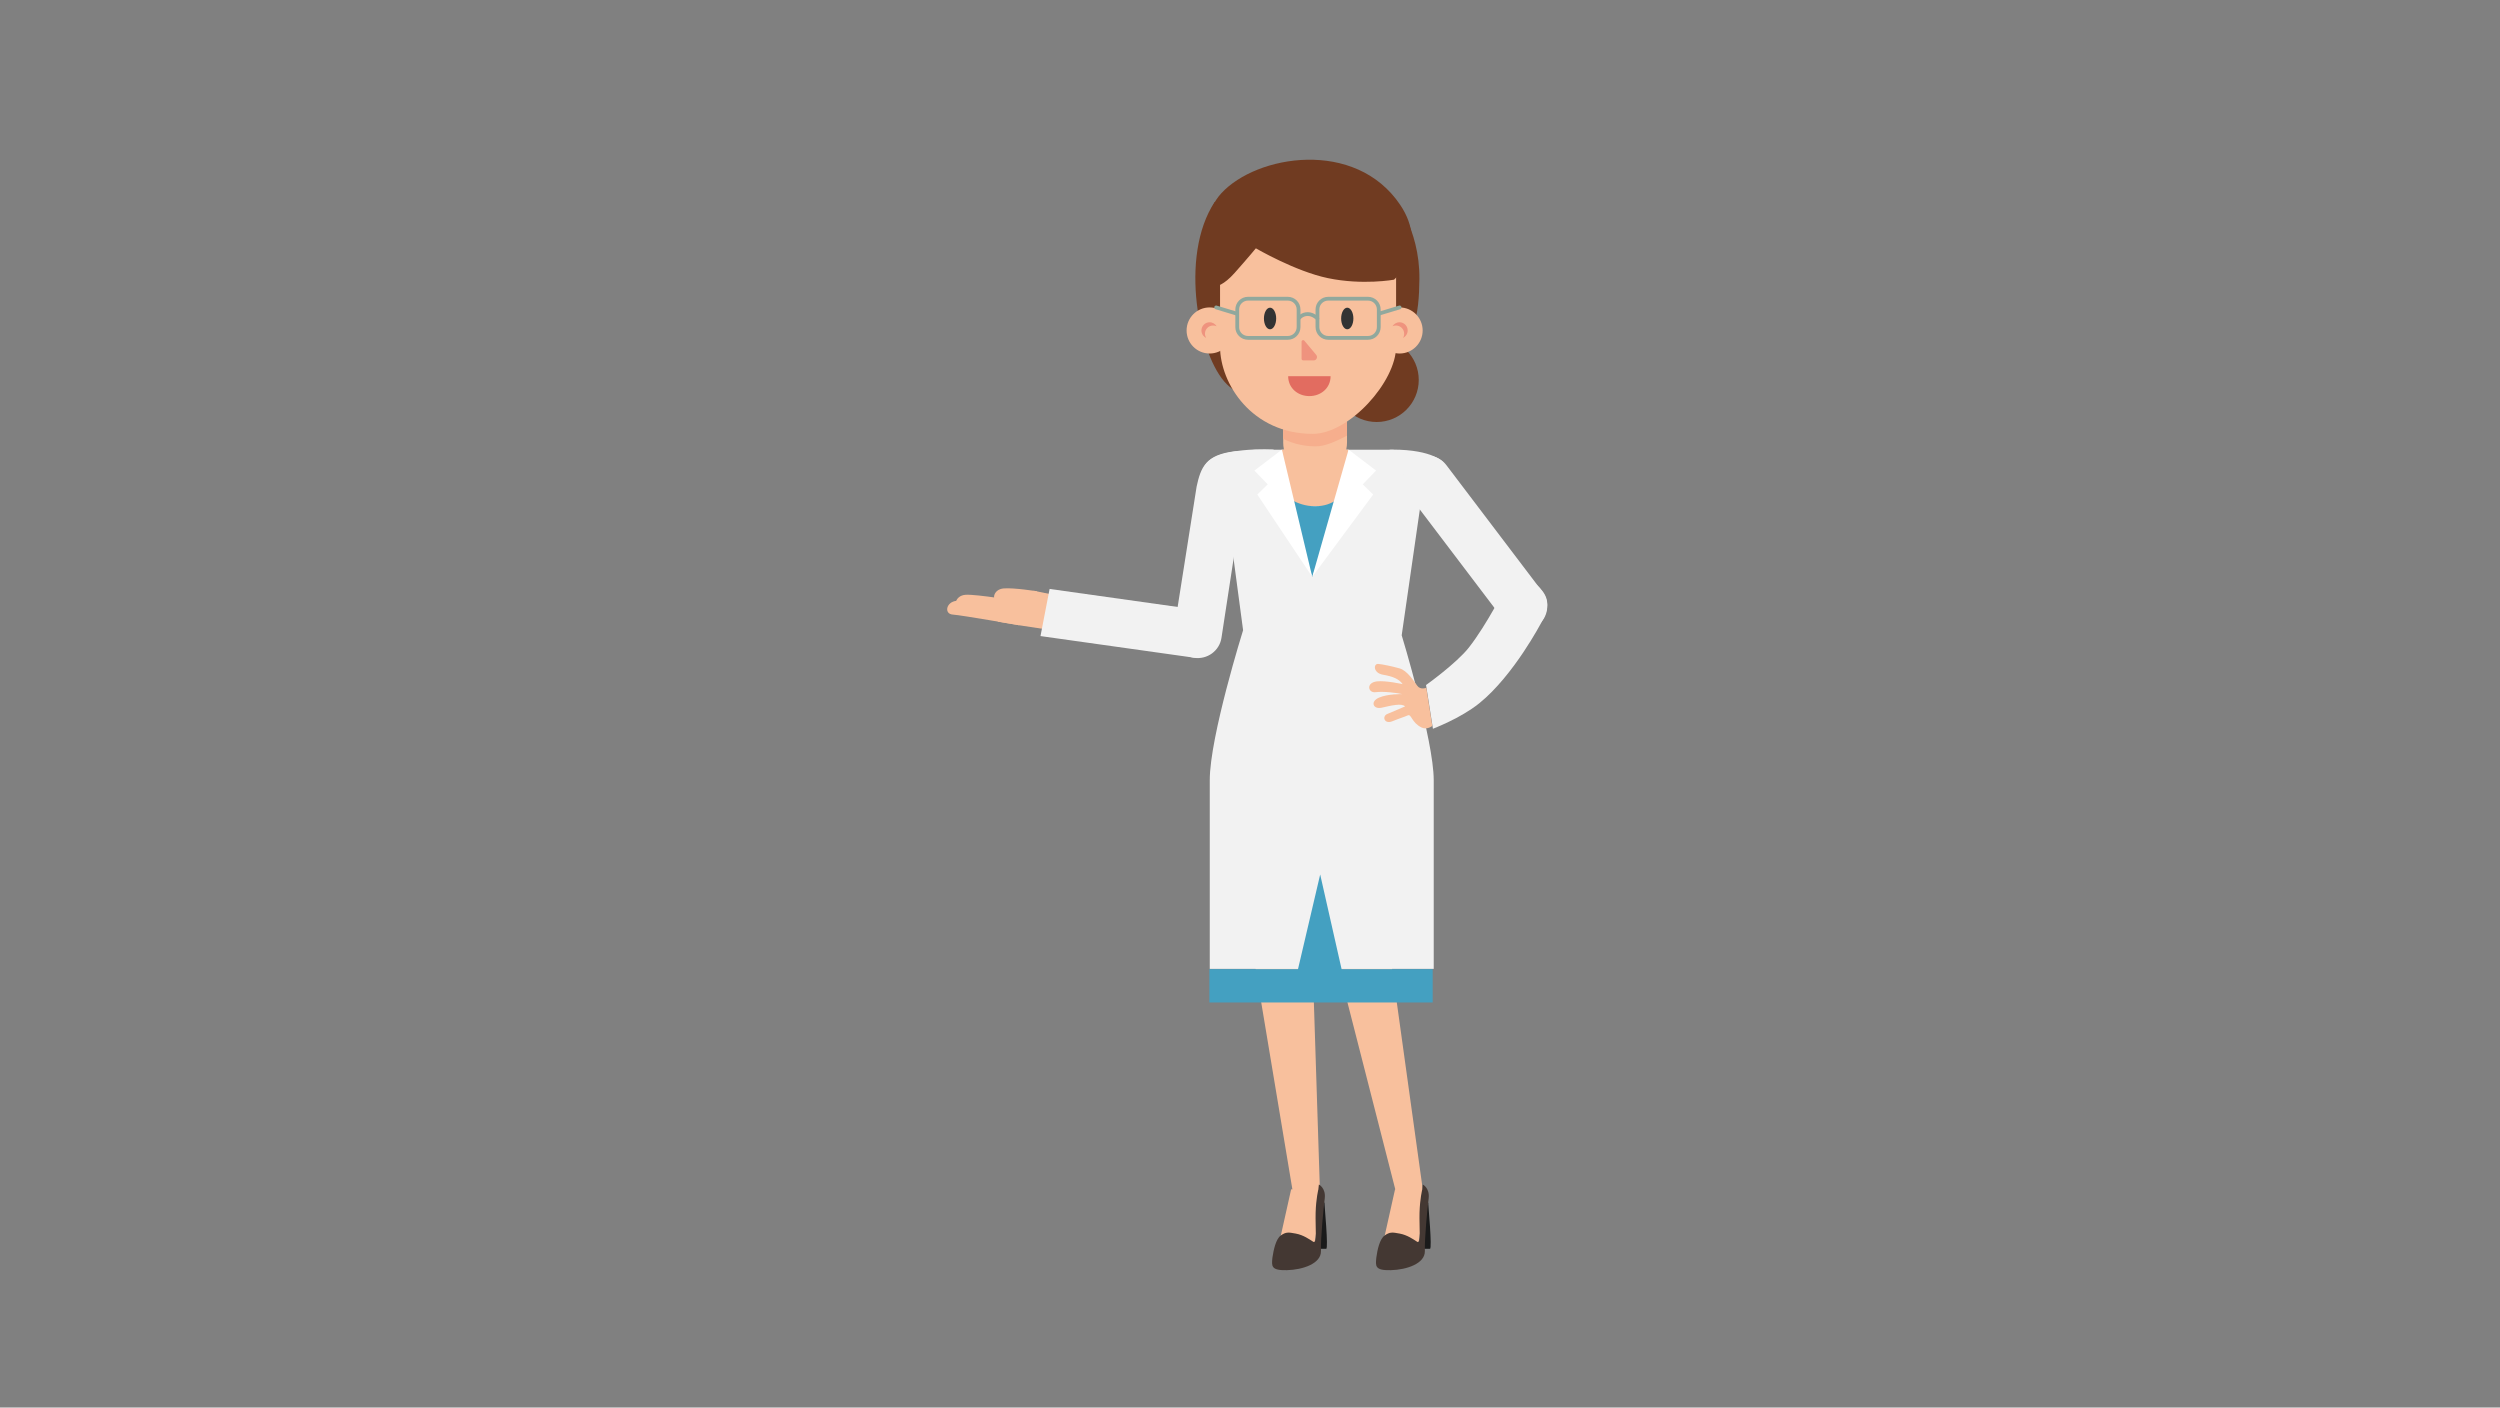 <?xml version="1.0" encoding="utf-8"?>
<!-- Generator: Adobe Illustrator 19.2.0, SVG Export Plug-In . SVG Version: 6.00 Build 0)  -->
<svg version="1.1" id="Layer_1" xmlns="http://www.w3.org/2000/svg" xmlns:xlink="http://www.w3.org/1999/xlink" x="0px" y="0px"
	 viewBox="0 0 1920 1081" style="enable-background:new 0 0 1920 1081;" xml:space="preserve">
<rect x="0" y="0" width="1920" height="1081" fill="#808080" stroke="none"/>
<style type="text/css">
	.st0{fill:#39B54A;}
	.st1{fill:#009245;}
	.st2{fill:none;stroke:#754C24;stroke-width:3;stroke-miterlimit:10;}
	.st3{fill:#AD212B;}
	.st4{fill:#C1272D;}
	.st5{fill:#D84853;}
	.st6{fill:#F8C09D;}
	.st7{fill:#1A1A1A;}
	.st8{fill:#443833;}
	.st9{fill:#F2F2F2;}
	.st10{fill:#44A0C1;}
	.st11{fill:#FFFFFF;}
	.st12{fill:#703B21;}
	.st13{fill:#F6AE8D;}
	.st14{fill:#EF937E;}
	.st15{fill:none;stroke:#91A89D;stroke-width:2.91;stroke-miterlimit:10;}
	.st16{fill:none;stroke:#91A89D;stroke-width:2.91;stroke-linecap:round;stroke-miterlimit:10;}
	.st17{fill:#E26C60;}
	.st18{fill:#333333;}
	.st19{fill:none;stroke:#FFFFFF;stroke-width:2.483;stroke-miterlimit:10;}
	.st20{fill:none;stroke:#1A1A1A;stroke-width:4.966;stroke-miterlimit:10;}
	.st21{fill:none;stroke:#1A1A1A;stroke-width:5.602;stroke-miterlimit:10;}
	.st22{fill:#CCCCCC;}
</style>

<g>
	<path class="st6" d="M782.7,480.2c0,0-43.9-7.7-50.9-8.2c-7-0.4-5.3-10,3.1-10.6c8.3-0.6,42,5.1,42,5.1L782.7,480.2z"/>
	<path class="st6" d="M789.3,475.6c0,0-43.9-7.7-50.9-8.2c-7-0.4-5.3-10,3.1-10.6s42,5.1,42,5.1L789.3,475.6z"/>
	<path class="st6" d="M802.1,467.8c0,0-27.4-4.8-34.3-5.3c-7-0.4-5.3-10,3.1-10.6c8.3-0.6,25.4,2.2,25.4,2.2L802.1,467.8z"/>
	<polygon class="st6" points="782.7,480.2 816.3,485.3 821.4,459.3 793.9,453.7 766.1,477.4 	"/>
</g>
<polygon class="st6" points="1013.7,914.3 992.7,914.3 935.7,572.3 1002.7,572.3 "/>
<polygon class="st6" points="1071.8,914.3 1092.8,914.3 1045.3,572.3 984.3,572.3 "/>
<path class="st6" d="M1071.4,913.4l-10,44.8c0,0,1,14.9,12.6,14.9s13.9-11.3,15.9-21.4c1.9-10,2.5-38.3,2.5-38.3H1071.4z"/>
<path class="st7" d="M1096.9,923.8c-0.1,1.2,3.2,35.3,1.3,35.3c-2.9,0-5.9,0-5.9,0s3.5-31.4,2.3-35.3
	C1093.5,920,1096.9,923.8,1096.9,923.8z"/>
<path class="st8" d="M1063.5,948.8c3.9-2.7,5.7-2.5,11.5-1.4c5.8,1.1,10.3,4.3,13.4,6.3s1.5-11.3,1.8-22.3c0.3-11,2.1-17.9,2.1-17.9
	l0.4-3.8c0,0,5.5,2.7,4.5,10.8c-1,8.1-3.2,30.5-2.9,40.2c0.3,9.7-13.9,14.5-26.2,14.8c-12.3,0.3-11.7-3.2-11.1-9.5
	C1057.8,959.8,1059.6,951.5,1063.5,948.8z"/>
<path class="st6" d="M991.6,913.4l-10,44.8c0,0,1,14.9,12.6,14.9c11.7,0,13.9-11.3,15.9-21.4c1.9-10,2.5-38.3,2.5-38.3H991.6z"/>
<path class="st7" d="M1017.2,923.8c-0.1,1.2,3.2,35.3,1.3,35.3c-2.9,0-5.9,0-5.9,0s3.5-31.4,2.3-35.3
	C1013.7,920,1017.2,923.8,1017.2,923.8z"/>
<path class="st8" d="M983.7,948.8c3.9-2.7,5.7-2.5,11.5-1.4c5.8,1.1,10.3,4.3,13.4,6.3c3.1,1.9,1.5-11.3,1.8-22.3
	c0.3-11,2.1-17.9,2.1-17.9l0.4-3.8c0,0,5.5,2.7,4.5,10.8c-1,8.1-3.2,30.5-2.9,40.2s-13.9,14.5-26.2,14.8
	c-12.3,0.3-11.7-3.2-11.1-9.5C978.1,959.8,979.9,951.5,983.7,948.8z"/>
<path class="st9" d="M1076.5,487.9l15.9-110.2c0-17.5-10.8-32.3-24.2-32.3H964.7c-13.4,0-24.2,14.8-24.2,32.2l14.2,106.4
	c0,0-25.6,81.8-25.6,115.1s0,145,0,145h172c0,0,0-114.5,0-145S1076.5,487.9,1076.5,487.9z"/>
<polygon class="st10" points="996.7,745 1013.9,671.6 1030.5,745 "/>
<rect x="928.8" y="744.3" class="st10" width="171.5" height="25.6"/>
<path class="st9" d="M1108.6,355.2c0,0-7.6-9.9-39.1-9.9c-18.1,0,20.5,27.7,20.5,27.7L1108.6,355.2z"/>
<path class="st9" d="M978.3,345.3c0,0-45.8-2.9-53.3,13c-7.1,15.1,16.6,23.1,16.6,23.1L978.3,345.3z"/>
<polygon class="st6" points="1035.7,345.3 1031,388.8 987.8,388.8 984.5,345.3 "/>
<path class="st10" d="M1031,379.3c0,0-6,9.5-21,9.5c-14.9,0-24.5-9.5-24.5-9.5l22.3,63.8L1031,379.3z"/>
<polygon class="st11" points="984.5,345.3 1007.8,443 965.6,379.8 973.6,372 963.4,361.4 "/>
<polygon class="st11" points="1035.7,345.3 1007.8,443 1054.6,379.8 1046.6,372 1056.8,361.4 "/>
<path class="st9" d="M1034.2,436.5h19.8c3.7,0,6.7-3,6.7-6.7v-4.3h-33.3v4.3C1027.5,433.5,1030.5,436.5,1034.2,436.5z"/>
<path class="st9" d="M917.1,505.2L917.1,505.2c10.1,1.5,19.5-5.4,21-15.4L956.6,369c1.5-10.1,2.4-23.6-8.1-22.4
	c-22.6,2.5-26.3,12.4-29.5,27.1l-17.4,110.4C900.1,494.2,907,503.6,917.1,505.2z"/>
<path class="st9" d="M935.8,490.1L935.8,490.1c1.9-10-4.6-19.7-14.6-21.6l-115.1-16.2l-7,36.2l115.1,16.2
	C924.2,506.6,933.9,500.1,935.8,490.1z"/>
<path class="st9" d="M1181,480.3L1181,480.3c8.1-6.2,9.7-17.7,3.6-25.8l-73.8-97.3c-6.2-8.1-17.7-9.7-25.8-3.6l0,0
	c-8.1,6.2-9.7,17.7-3.6,25.8l73.8,97.3C1161.3,484.9,1172.9,486.5,1181,480.3z"/>
<circle class="st12" cx="1057.3" cy="291.8" r="32.3"/>
<path class="st12" d="M1090.1,214.3c-0.3,27.9-3.1,46.4-29.3,81.7c-27.4,36.8-97,20.1-118.5-0.8s-37.1-98.2-9.4-140.1l136.7-4.6
	C1069.6,150.6,1090.5,174.9,1090.1,214.3z"/>
<path class="st6" d="M985.5,339.9c0,13.4,10.9,24.5,24.3,24.5h0h0.2c13.4,0,24.5-11.1,24.5-24.5v-24.6h-49V339.9z"/>
<path class="st13" d="M1034.5,334.6c-8.4,4.3-16.6,8.2-23.9,8.2c-7.6,0-16.4-1.4-25.1-5.8v-16h49V334.6z"/>
<path class="st6" d="M1008.2,333.2c28,0,64-40,64-67v-91.8H937v91.8C937,294.6,961.4,333.2,1008.2,333.2z"/>
<circle class="st6" cx="1074.9" cy="253.8" r="17.7"/>
<path class="st14" d="M1078.4,256.3c0-3.5-2.8-6.3-6.3-6.3c-1,0-1.9,0.2-2.7,0.6c1.1-1.8,3.1-3.1,5.4-3.1c3.5,0,6.3,2.8,6.3,6.3
	c0,2.5-1.5,4.7-3.6,5.7C1078.1,258.6,1078.4,257.5,1078.4,256.3z"/>
<path class="st12" d="M964.5,190.7c0,0,30.3,17.7,55.3,22.9c26.7,5.6,50.8,1.2,50.8,1.2s27.2-24,4.8-57.4
	C1041,106.2,965,119,938,148.4c-23.7,25.8-3.7,71.3-3.7,71.3s5.4-0.5,13.9-10.1C958.6,197.9,964.5,190.7,964.5,190.7z"/>
<circle class="st6" cx="929" cy="253.8" r="17.7"/>
<path class="st14" d="M925.4,256.3c0-3.5,2.8-6.3,6.3-6.3c1,0,1.9,0.2,2.7,0.6c-1.1-1.8-3.1-3.1-5.4-3.1c-3.5,0-6.3,2.8-6.3,6.3
	c0,2.5,1.5,4.7,3.6,5.7C925.8,258.6,925.4,257.5,925.4,256.3z"/>
<path class="st15" d="M1020.1,259.5h30.5c4.6,0,8.3-3.7,8.3-8.3v-13.5c0-4.6-3.7-8.3-8.3-8.3h-30.5c-4.6,0-8.3,3.7-8.3,8.3v13.5
	C1011.8,255.8,1015.5,259.5,1020.1,259.5z"/>
<path class="st15" d="M958.5,259.5H989c4.6,0,8.3-3.7,8.3-8.3v-13.5c0-4.6-3.7-8.3-8.3-8.3h-30.5c-4.6,0-8.3,3.7-8.3,8.3v13.5
	C950.1,255.8,953.9,259.5,958.5,259.5z"/>
<path class="st15" d="M1011.8,244.4c0,0.4-3-3.2-7.5-3.2c-4.5,0-7,3.4-7,3.4"/>
<line class="st16" x1="1074.9" y1="236.1" x2="1059" y2="240.9"/>
<line class="st16" x1="949.9" y1="240.9" x2="934" y2="236.1"/>
<path class="st17" d="M1021.9,288.9c0,9-7.3,15.3-16.3,15.3l0,0c-9,0-16.3-6.3-16.3-15.3"/>
<path class="st14" d="M999.6,275.7c0,0.6,0.7,1.1,1.4,1.1h7.9c2.2,0,3.3-2.5,2-4.2l-9.2-11c-0.7-0.8-2.1-0.3-2.1,0.7"/>
<ellipse class="st18" cx="1034.7" cy="244.6" rx="4.7" ry="8.3"/>
<ellipse class="st18" cx="975.4" cy="244.6" rx="4.7" ry="8.3"/>
<path class="st9" d="M1136.1,540.1c26.5-21.4,47.7-62.1,47.7-62.1c6.5-11.8,5.8-18.7-1-26.3l0,0c-6.8-7.6-18.5-8.2-26.1-1.4
	c0,0-14.7,29.3-28.6,47c-9.6,12.2-32.9,28.8-32.9,28.8l5.3,33.6C1100.5,559.6,1121.6,551.8,1136.1,540.1z"/>
<path class="st6" d="M1095.4,528.2c0,0-4.4,1.9-6.9-1.5c-2.5-3.3-7.6-11.7-13.7-13.4c-6.1-1.7-13-3.1-16.2-3.4c-4-0.4-4.1,7,3.6,8.3
	s12.4,3.4,15,7.2c0,0-13.1-2.9-19.8-2.1c-8.6,1.1-6.7,9.1-0.9,8.3s16.3,0.5,20.5,1.5c0,0-10.9-0.4-18,2.7c-7,3.1-4.3,9.2,2.2,7.7
	c7.4-1.7,15.2-3.6,17.9-1c0,0-9.1,4-13.6,5.8c-4.3,1.7-2.5,8.2,3.9,5.6c6.1-2.5,8.4-3,11.8-4.5c2.8-1.3,2.8,5.5,10.5,9.3
	c4.3,2.1,8.3-1.2,8.3-1.2L1095.4,528.2z"/>
</svg>
